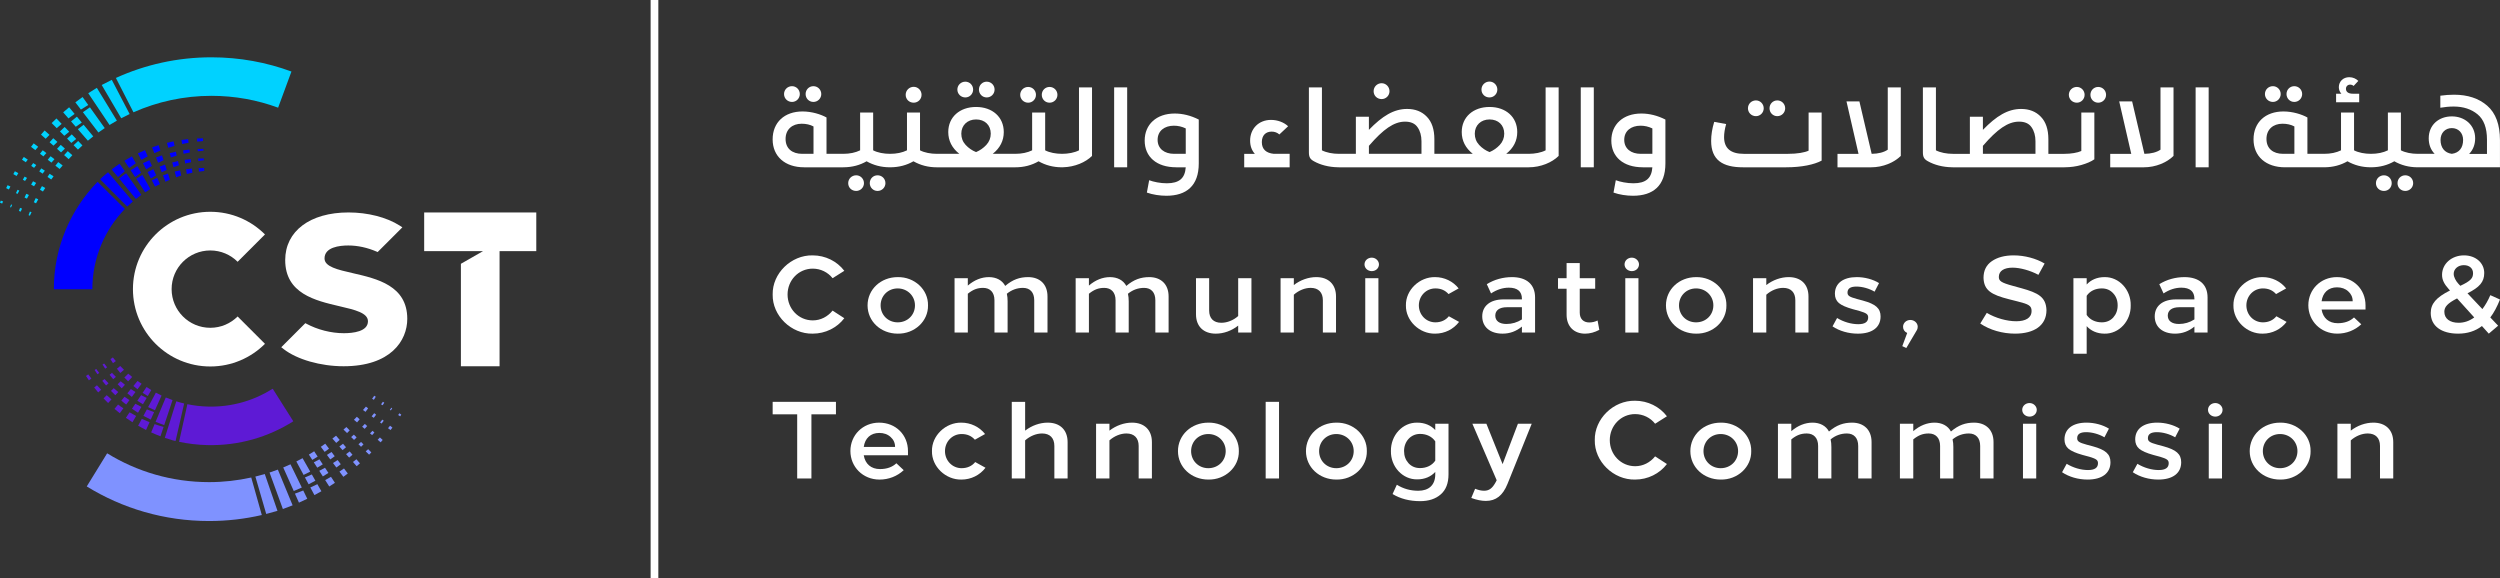 <?xml version="1.0" encoding="UTF-8"?>
<svg id="Layer_2" data-name="Layer 2" xmlns="http://www.w3.org/2000/svg" viewBox="0 0 3242.4 750.08">
  <rect x="0" y="0" width="3242.4" height="750.08" fill="#333333" stroke="none"/>
  <defs>
    <style>
      .cls-1 {
        fill: #00d2ff;
      }

      .cls-2 {
        fill: blue;
      }

      .cls-3 {
        fill: #ffffff;
      }

      .cls-4 {
        fill: #7f92ff;
      }

      .cls-5 {
        fill: #5e1ad5;
      }
    </style>
  </defs>
  <g id="Layer_1-2" data-name="Layer 1">
    <g>
      <g>
        <path class="cls-3" d="M1042.86,216.98h50.83c.22,0,.43-.02,.65-.02,.08,0,.18,0,.25,0,10.72-.14,20.51-2.67,29.35-7.78,8.97,5.11,18.76,7.65,29.35,7.78,.07,0,.17,0,.25,0,.22,0,.42,.02,.64,.02h.28c.23,0,.46-.02,.69-.02,.06,0,.14,0,.2,0,10.72-.13,20.51-2.67,29.36-7.78,9.23,5.25,19.31,7.81,30.25,7.81h101.81c11.07,0,21.16-2.56,30.24-7.81,8.98,5.11,18.76,7.65,29.35,7.78,.08,0,.19,0,.28,0,.21,0,.41,.02,.62,.02h.28s.09,0,.14,0c.49,0,.89-.03,1.19-.06,14.99-.35,29.17-6.43,37.44-14.7V113.32h-16.9v81.65c-5.68,2.98-14.05,4.54-22.01,4.54s-16.19-1.56-21.86-4.54v-49h-16.9v49c-6.11,2.98-13.35,4.54-22.01,4.54h-29.11c9.51-7.53,14.34-17.04,14.34-28.26,0-19.45-14.77-32.52-35.93-32.52s-36.07,13.06-36.07,32.52c0,11.22,4.83,20.73,14.34,28.26h-29.11c-8.09,0-16.19-1.56-21.86-4.54v-49h-16.9v49c-6.11,2.98-13.35,4.54-22.01,4.54-8.1,0-16.19-1.56-21.87-4.54v-49h-16.9v49c-6.11,2.98-13.35,4.54-22.01,4.54h-21.58v-47.14c-7.38-4.12-19.17-7.81-31.1-7.81-23.29,0-38.77,14.06-38.77,36.21s16.19,36.21,40.75,36.21Zm223.08-62.06c11.22,0,19.03,7.24,19.03,18.46,0,5.54-1.99,10.51-5.82,14.63-3.83,4.12-8.24,7.1-13.21,9.23-5.11-1.99-9.65-5.11-13.49-9.23-3.83-4.12-5.68-9.09-5.68-14.63,0-10.93,7.95-18.46,19.17-18.46Zm-226.34,5.54c5.82,0,11.08,1.14,15.48,3.55v35.5h-14.63c-13.06,0-21.59-6.82-21.59-19.31s8.81-19.74,20.73-19.74Z"/>
        <path class="cls-3" d="M1027.24,132.2c5.54,0,10.08-4.54,10.08-10.22s-4.54-10.22-10.08-10.22c-5.82,0-10.37,4.54-10.37,10.22s4.54,10.22,10.37,10.22Z"/>
        <path class="cls-3" d="M1054.94,132.2c5.68,0,10.22-4.54,10.22-10.22s-4.55-10.22-10.22-10.22-10.09,4.54-10.09,10.22,4.4,10.22,10.09,10.22Z"/>
        <path class="cls-3" d="M1128.06,237.57c0,5.54,4.4,10.08,10.08,10.08s10.23-4.54,10.23-10.08c0-5.82-4.55-10.22-10.23-10.22s-10.08,4.4-10.08,10.22Z"/>
        <path class="cls-3" d="M1110.45,247.65c5.54,0,10.08-4.54,10.08-10.08s-4.4-10.22-10.08-10.22-10.37,4.4-10.37,10.22,4.54,10.08,10.37,10.08Z"/>
        <path class="cls-3" d="M1185,133.19c5.68,0,10.22-4.54,10.22-10.22s-4.54-10.37-10.22-10.37-10.37,4.55-10.37,10.37,4.54,10.22,10.37,10.22Z"/>
        <path class="cls-3" d="M1252.03,126.38c5.54,0,10.09-4.55,10.09-10.23s-4.55-10.22-10.09-10.22c-5.82,0-10.37,4.55-10.37,10.22s4.55,10.23,10.37,10.23Z"/>
        <path class="cls-3" d="M1279.72,126.38c5.68,0,10.22-4.55,10.22-10.23s-4.54-10.22-10.22-10.22-10.08,4.55-10.08,10.22,4.4,10.23,10.08,10.23Z"/>
        <path class="cls-3" d="M1333.53,133.19c5.54,0,10.08-4.54,10.08-10.22s-4.54-10.22-10.08-10.22c-5.82,0-10.37,4.55-10.37,10.22s4.55,10.22,10.37,10.22Z"/>
        <path class="cls-3" d="M1361.22,133.19c5.68,0,10.23-4.54,10.23-10.22s-4.55-10.22-10.23-10.22-10.08,4.55-10.08,10.22,4.4,10.22,10.08,10.22Z"/>
        <rect class="cls-3" x="1445" y="113.32" width="16.9" height="103.66"/>
        <path class="cls-3" d="M1525.51,216.98h12.35c-.99,14.06-8.24,20.73-24.57,20.73-8.38,0-17.33-1.85-22.87-3.98l-2.98,16.04c7.53,2.7,16.9,4.12,25.28,4.12,25.99,0,42.03-12.92,42.03-41.89v-56.95c-10.37-5.25-20.88-7.81-31.24-7.81-23.71,0-38.91,14.2-38.91,35.08s15.2,34.65,40.9,34.65Zm-2.98-53.96c5.25,0,10.37,1.14,15.34,3.55v32.94h-15.05c-12.64,0-21.44-6.67-21.44-18.18s8.81-18.32,21.16-18.32Z"/>
        <path class="cls-3" d="M1672.62,199.51h-20.59c-9.52-.99-15.48-5.54-15.48-15.19,0-8.66,4.97-13.63,12.78-13.63,3.83,0,7.24,1.28,9.94,3.7l11.36-10.65c-5.25-4.97-13.49-8.24-22.15-8.24-16.05,0-27.13,11.5-27.13,26.84,0,6.82,1.99,12.5,6.11,17.18h-13.77v17.47h58.93v-17.47Z"/>
        <path class="cls-3" d="M1704.43,209.31c7.89,4.43,18.9,7.49,31.03,7.64,.12,0,.28,0,.41,.01,.17,0,.33,.02,.5,.02h246.36c15.48,0,30.25-6.25,38.77-14.77V113.32h-16.9v81.65c-5.68,2.98-14.06,4.54-22.01,4.54h-29.11c9.52-7.53,14.34-17.04,14.34-28.26,0-19.45-14.77-32.52-35.93-32.52s-36.07,13.06-36.07,32.52c0,11.22,4.83,20.73,14.34,28.26h-49.83v-19.03c0-12.64-3.27-22.44-9.8-29.11-6.39-6.67-14.91-10.08-25.56-10.08-17.18,0-32.09,9.09-49.56,27.12v-17.04h-16.9v48.14h-22.01c-8.1,0-16.19-1.56-22.01-4.54V113.32h-16.9v84.35c0,6.11,1.71,8.95,6.82,11.64Zm227.48-54.39c11.22,0,19.03,7.24,19.03,18.46,0,5.54-1.99,10.51-5.82,14.63-3.83,4.12-8.24,7.1-13.21,9.23-5.11-1.99-9.66-5.11-13.49-9.23-3.83-4.12-5.68-9.09-5.68-14.63,0-10.93,7.95-18.46,19.17-18.46Zm-156.48,34.22c18.6-21.58,32.52-31.38,46.86-31.38,7.53,0,12.92,2.41,16.19,7.24,3.41,4.83,5.12,10.93,5.12,18.18v16.33h-68.17v-10.37Z"/>
        <path class="cls-3" d="M1791.9,128.51c5.68,0,10.22-4.55,10.22-10.22s-4.54-10.37-10.22-10.37-10.37,4.54-10.37,10.37,4.55,10.22,10.37,10.22Z"/>
        <path class="cls-3" d="M1931.77,126.38c5.68,0,10.22-4.55,10.22-10.23s-4.54-10.37-10.22-10.37-10.37,4.55-10.37,10.37,4.54,10.23,10.37,10.23Z"/>
        <rect class="cls-3" x="2050.19" y="113.32" width="16.9" height="103.66"/>
        <path class="cls-3" d="M2130.7,216.98h12.36c-1,14.06-8.24,20.73-24.57,20.73-8.38,0-17.32-1.85-22.86-3.98l-2.98,16.04c7.53,2.7,16.9,4.12,25.28,4.12,25.99,0,42.04-12.92,42.04-41.89v-56.95c-10.37-5.25-20.88-7.81-31.24-7.81-23.72,0-38.91,14.2-38.91,35.08s15.19,34.65,40.9,34.65Zm-2.98-53.96c5.25,0,10.37,1.14,15.34,3.55v32.94h-15.05c-12.64,0-21.44-6.67-21.44-18.18s8.8-18.32,21.16-18.32Z"/>
        <path class="cls-3" d="M2260.49,216.98h56.09c20.31,0,36.49-3.55,46.01-8.66v-62.34h-16.9v49.42c-5.11,2.42-14.77,4.12-26.7,4.12h-57.37c-17.04,0-25.56-7.24-25.56-21.73,0-4.83,.85-10.51,2.69-16.9l-15.48-2.84c-2.7,8.8-3.98,17.04-3.98,24.71,0,24.85,15.05,34.22,41.18,34.22Z"/>
        <path class="cls-3" d="M2305.08,150.66c5.68,0,10.23-4.55,10.23-10.22s-4.55-10.22-10.23-10.22-10.08,4.54-10.08,10.22,4.4,10.22,10.08,10.22Z"/>
        <path class="cls-3" d="M2277.39,150.66c5.54,0,10.08-4.55,10.08-10.22s-4.55-10.22-10.08-10.22c-5.82,0-10.37,4.54-10.37,10.22s4.54,10.22,10.37,10.22Z"/>
        <path class="cls-3" d="M2465.25,202.21V113.32h-16.9v80.8c-4.97,3.41-11.93,5.25-20.88,5.4l-15.91-68.02h-16.76l15.62,68.02h-27.27v17.47h43.59c15.48,0,29.96-6.25,38.49-14.77Z"/>
        <path class="cls-3" d="M2500.75,209.31c7.89,4.43,18.9,7.49,31.03,7.64,.12,0,.28,0,.41,.01,.17,0,.33,.02,.5,.02h144.83c.12,0,.24-.01,.36-.01,.21,0,.43,0,.6-.02,7.19-.08,14.25-1.05,20.91-2.95,6.96-1.99,12.64-4.4,16.9-7.38v-60.64h-16.9v49.85c-4.97,2.27-13.35,3.69-22.01,3.69h-20.72v-19.03c0-12.64-3.27-22.44-9.8-29.11-6.39-6.67-14.91-10.08-25.56-10.08-17.18,0-32.09,9.09-49.56,27.12v-17.04h-16.9v48.14h-22.01c-8.1,0-16.19-1.56-22.01-4.54V113.32h-16.9v84.35c0,6.11,1.71,8.95,6.82,11.64Zm71-20.17c18.6-21.58,32.52-31.38,46.86-31.38,7.53,0,12.92,2.41,16.19,7.24,3.41,4.83,5.12,10.93,5.12,18.18v16.33h-68.17v-10.37Z"/>
        <path class="cls-3" d="M2693.58,133.19c5.54,0,10.08-4.54,10.08-10.22s-4.55-10.22-10.08-10.22c-5.82,0-10.37,4.55-10.37,10.22s4.54,10.22,10.37,10.22Z"/>
        <path class="cls-3" d="M2721.27,133.19c5.68,0,10.22-4.54,10.22-10.22s-4.54-10.22-10.22-10.22-10.08,4.55-10.08,10.22,4.4,10.22,10.08,10.22Z"/>
        <path class="cls-3" d="M2818.97,202.21V113.32h-16.9v80.8c-4.97,3.41-11.93,5.25-20.88,5.4l-15.91-68.02h-16.76l15.62,68.02h-27.27v17.47h43.59c15.48,0,29.96-6.25,38.49-14.77Z"/>
        <rect class="cls-3" x="2847.64" y="113.32" width="16.9" height="103.66"/>
        <path class="cls-3" d="M2975.59,132.2c5.68,0,10.22-4.54,10.22-10.22s-4.55-10.22-10.22-10.22-10.08,4.54-10.08,10.22,4.4,10.22,10.08,10.22Z"/>
        <path class="cls-3" d="M2947.89,132.2c5.54,0,10.08-4.54,10.08-10.22s-4.54-10.22-10.08-10.22c-5.82,0-10.37,4.54-10.37,10.22s4.55,10.22,10.37,10.22Z"/>
        <path class="cls-3" d="M3059.79,121.55h-8.24c-6.11,0-8.95-2.56-8.95-6.39,0-2.98,2.13-5.4,5.4-5.4,1.71,0,3.26,.57,4.54,1.71l6.11-6.53c-2.7-2.7-6.82-4.83-11.79-4.83-7.95,0-13.49,5.68-13.49,12.92,0,3.26,1.14,6.11,3.27,8.52h-6.82v11.08h29.96v-11.08Z"/>
        <path class="cls-3" d="M3101.96,237.57c0-5.68-4.4-10.22-10.08-10.22s-10.37,4.4-10.37,10.22,4.54,10.08,10.37,10.08,10.08-4.54,10.08-10.08Z"/>
        <path class="cls-3" d="M3119.57,227.35c-5.68,0-10.09,4.4-10.09,10.22s4.4,10.08,10.09,10.08,10.22-4.54,10.22-10.08c0-5.82-4.55-10.22-10.22-10.22Z"/>
        <path class="cls-3" d="M3225.93,137.17c-10.94-9.51-25.28-14.34-43.17-14.34-5.68,0-11.64,.43-17.75,1.28v15.62c5.68-.99,11.51-1.56,17.33-1.56,12.5,0,22.87,3.41,30.96,10.09,8.1,6.67,12.21,17.61,12.21,32.8v18.6h-23.15c5.25-5.54,7.81-12.21,7.81-20.31,0-17.18-13.49-28.4-30.25-28.4s-29.96,10.93-29.96,28.4c0,8.09,2.56,14.91,7.67,20.16h-21.87c-8.1,0-16.19-1.56-21.87-4.54v-49h-16.9v49c-6.11,2.98-13.35,4.54-22.01,4.54-8.09,0-16.18-1.56-21.87-4.54v-49h-16.9v49c-6.11,2.98-13.35,4.54-22.01,4.54h-21.58v-47.14c-7.39-4.12-19.17-7.81-31.1-7.81-23.29,0-38.77,14.06-38.77,36.21s16.19,36.21,40.75,36.21h50.83c.22,0,.43-.02,.65-.02,.08,0,.17,0,.24,0,10.72-.14,20.51-2.67,29.35-7.78,8.97,5.11,18.76,7.65,29.35,7.78,.08,0,.18,0,.27,0,.21,0,.42,.02,.63,.02h.28c.23,0,.45-.02,.67-.02,.07,0,.16,0,.22,0,10.72-.14,20.51-2.67,29.36-7.78,8.97,5.11,18.77,7.65,29.35,7.78,.07,0,.17,0,.25,0,.22,0,.43,.02,.65,.02h106.79v-35.08c0-20.31-5.54-35.22-16.47-44.73Zm-250.2,62.34h-14.63c-13.06,0-21.58-6.82-21.58-19.31s8.8-19.74,20.73-19.74c5.82,0,11.07,1.14,15.48,3.55v35.5Zm204.19,0c-9.52-1.28-14.63-8.23-14.63-18.03,0-9.23,6.25-15.34,14.63-15.34s14.63,6.11,14.63,15.34c0,10.08-4.97,16.76-14.63,18.03Z"/>
        <path class="cls-3" d="M1054.15,348.41c10.15,0,19.6,4.66,25.66,12.41l15.23-9.59c-9.45-12.41-24.53-20.02-41.03-20.02-27.92-.57-52.45,23.41-51.89,50.76-.56,27.36,23.97,51.33,51.89,50.76,16.5,0,31.59-7.61,41.03-20.02l-15.23-9.87c-6.35,7.9-15.51,12.69-25.66,12.69-18.47,0-32.71-15.09-32.71-33.56s14.24-33.56,32.71-33.56Z"/>
        <path class="cls-3" d="M1164.26,359.41c-21.86,0-39.06,15.93-39.06,36.66s17.2,36.66,39.06,36.66c21.86,.42,39.76-16.22,39.34-36.66,.42-20.45-17.48-37.08-39.34-36.66Zm0,58.66c-12.55,0-22.14-9.59-22.14-22s9.59-22,22.14-22,22.42,9.59,22.42,22-9.59,22-22.42,22Z"/>
        <path class="cls-3" d="M1326.84,373.37c9.02,0,14.52,5.78,14.52,16.07v41.88h17.2v-46.82c0-16.21-10.29-25.1-25.1-25.1-10.86,0-20.02,3.1-29.75,11.42-3.95-7.47-11.7-11.42-21.15-11.42s-18.89,3.67-27.35,11v-9.59h-17.2v70.5h17.2v-50.34c6.77-5.5,12.55-7.61,19.88-7.61,9.02,0,14.67,5.78,14.67,16.07v41.88h17.06v-40.47c0-3.52-.28-6.91-.99-9.87,6.21-5.08,13.26-7.61,21.01-7.61Z"/>
        <path class="cls-3" d="M1490.53,359.41c-10.86,0-20.03,3.1-29.75,11.42-3.95-7.47-11.7-11.42-21.15-11.42s-18.89,3.67-27.35,11v-9.59h-17.2v70.5h17.2v-50.34c6.77-5.5,12.55-7.61,19.88-7.61,9.02,0,14.67,5.78,14.67,16.07v41.88h17.06v-40.47c0-3.52-.28-6.91-.99-9.87,6.21-5.08,13.26-7.61,21.01-7.61,9.02,0,14.52,5.78,14.52,16.07v41.88h17.2v-46.82c0-16.21-10.3-25.1-25.1-25.1Z"/>
        <path class="cls-3" d="M1605.87,409.89c-6.35,5.64-14.38,8.74-21.86,8.74-10.15,0-15.79-5.78-15.79-15.93v-41.88h-17.06v46.81c0,15.65,9.73,25.1,25.66,25.1,10.15,0,20.45-3.67,29.05-10.43v9.02h17.2v-70.5h-17.2v49.07Z"/>
        <path class="cls-3" d="M1715.7,389.44v41.88h17.06v-46.82c0-15.65-9.73-25.1-25.66-25.1-10.01,0-20.45,3.67-29.05,10.29v-8.88h-17.2v70.5h17.2v-49.07c6.35-5.64,14.38-8.88,21.86-8.88,10.15,0,15.79,5.92,15.79,16.07Z"/>
        <rect class="cls-3" x="1770.69" y="360.82" width="17.06" height="70.5"/>
        <path class="cls-3" d="M1779.14,334.16c-5.22,0-9.44,3.81-9.44,8.75s4.23,8.74,9.44,8.74,9.31-3.81,9.31-8.74c0-4.66-4.23-8.75-9.31-8.75Z"/>
        <path class="cls-3" d="M1861.63,418.06c-11.99,0-21.43-9.73-21.43-22s9.45-22,21.43-22c7.05,0,12.69,2.4,17.06,7.33l13.11-7.33c-7.19-9.16-18.47-14.66-30.46-14.66-20.3-.42-38.35,16.78-37.93,36.66-.42,19.88,17.63,37.09,37.93,36.66,12.41,0,23.69-5.64,31.02-15.23l-13.26-7.33c-4.09,5.08-10.15,7.9-17.48,7.9Z"/>
        <path class="cls-3" d="M1960.89,359.41c-11.42,0-22.84,3.1-32.57,9.17l5.5,11.98c7.47-4.93,15.23-7.47,23.12-7.47,11.14,0,16.92,4.93,16.92,14.38v.84h-23.97c-16.92,0-27.5,8.32-27.5,22s10.15,22.42,26.37,22.42c9.45,0,17.77-3.1,25.1-9.17v7.76h17.06v-45.55c0-16.78-10.86-26.37-30.03-26.37Zm12.97,54.85c-6.2,3.95-12.83,5.92-20.02,5.92-9.16,0-14.52-3.95-14.52-10.86s5.5-10.86,14.95-10.86h19.6v15.79Z"/>
        <path class="cls-3" d="M2072,415.67c-3.38,1.69-7.05,2.54-10.86,2.54-7.19,0-12.27-4.37-12.27-12.69v-31.02h20.02v-13.68h-20.02v-19.6h-17.06v19.6h-11.14v13.68h11.14v33.7c0,15.65,10.01,24.54,23.97,24.54,6.2,0,12.41-1.69,18.47-4.93l-2.26-12.13Z"/>
        <rect class="cls-3" x="2107.95" y="360.82" width="17.06" height="70.5"/>
        <path class="cls-3" d="M2116.41,334.16c-5.22,0-9.44,3.81-9.44,8.75s4.23,8.74,9.44,8.74,9.31-3.81,9.31-8.74c0-4.66-4.23-8.75-9.31-8.75Z"/>
        <path class="cls-3" d="M2239.08,396.07c.42-20.45-17.48-37.08-39.34-36.66-21.86,0-39.06,15.93-39.06,36.66s17.2,36.66,39.06,36.66c21.86,.42,39.76-16.22,39.34-36.66Zm-61.48,0c0-12.41,9.59-22,22.14-22s22.42,9.59,22.42,22-9.59,22-22.42,22-22.14-9.59-22.14-22Z"/>
        <path class="cls-3" d="M2328.47,389.44v41.88h17.06v-46.82c0-15.65-9.73-25.1-25.66-25.1-10.01,0-20.45,3.67-29.05,10.29v-8.88h-17.2v70.5h17.2v-49.07c6.35-5.64,14.38-8.88,21.86-8.88,10.15,0,15.79,5.92,15.79,16.07Z"/>
        <path class="cls-3" d="M2416.17,389.86l-7.9-2.11c-9.73-2.68-12.13-4.23-12.13-8.32,0-5.22,3.81-7.76,11.56-7.76s16.64,2.54,23.55,6.63l5.78-11.14c-7.9-4.93-18.61-7.76-28.9-7.76-17.63,0-28.34,8.04-28.34,21.57,0,5.08,1.69,9.02,5.08,11.99,3.52,2.96,9.59,5.64,18.19,8.04l8.88,2.4c8.88,2.68,11,4.23,11,8.32,0,5.78-4.23,8.74-12.83,8.74-9.17,0-19.18-2.96-27.49-8.03l-5.92,10.86c9.02,6.07,20.87,9.45,32.86,9.45,18.61,0,29.47-8.18,29.47-22.28,0-10.58-6.35-16.07-22.84-20.59Z"/>
        <path class="cls-3" d="M2472.42,451.34l13.39-22.7c.99-1.55,1.41-3.24,1.41-4.79,0-4.93-4.37-8.88-9.59-8.88s-9.45,3.95-9.45,8.88c0,3.52,1.97,6.49,5.36,8.04l-6.35,17.06,5.22,2.4Z"/>
        <path class="cls-3" d="M2621.6,373.79l-10.72-2.96c-15.65-4.23-18.47-6.49-18.47-11.7,0-8.04,7.19-11.99,17.77-11.99,10.01,0,22.99,3.67,33.56,9.31l8.04-14.67c-11.14-6.62-25.95-10.57-40.19-10.57-11.56,0-21.01,2.54-28.2,7.47-7.19,4.93-10.85,12.12-10.85,21.71,.56,16.08,9.87,21.86,33.28,27.78l11.14,2.82c14.1,3.53,17.91,5.5,17.91,12.27,0,9.17-7.9,13.39-19.88,13.39s-26.51-3.95-38.21-10.86l-8.46,13.82c12.41,8.46,28.9,13.11,45.12,13.11,24.96,0,40.75-10.72,40.75-30.46-.56-17.06-10.71-22.42-32.57-28.48Z"/>
        <path class="cls-3" d="M2729.46,359.41c-9.59,0-17.62,3.52-23.12,9.59v-8.18h-17.2v98h17.2v-35.82c5.5,6.07,13.54,9.73,23.12,9.73,18.9,.42,34.41-16.5,33.98-36.66,.42-20.16-15.09-37.08-33.98-36.66Zm11.28,52.45c-3.81,4.09-8.74,6.2-14.8,6.2-8.46,0-15.51-3.52-19.6-9.59v-24.82c4.09-6.06,11.14-9.59,19.6-9.59,6.06,0,11,2.12,14.8,6.35,3.81,4.09,5.78,9.31,5.78,15.65s-1.98,11.56-5.78,15.79Z"/>
        <path class="cls-3" d="M2833.09,359.41c-11.42,0-22.84,3.1-32.57,9.17l5.5,11.98c7.47-4.93,15.23-7.47,23.12-7.47,11.14,0,16.92,4.93,16.92,14.38v.84h-23.97c-16.92,0-27.5,8.32-27.5,22s10.15,22.42,26.37,22.42c9.45,0,17.77-3.1,25.1-9.17v7.76h17.06v-45.55c0-16.78-10.86-26.37-30.03-26.37Zm12.97,54.85c-6.2,3.95-12.83,5.92-20.02,5.92-9.16,0-14.52-3.95-14.52-10.86s5.5-10.86,14.95-10.86h19.6v15.79Z"/>
        <path class="cls-3" d="M2965.63,417.5l-13.26-7.33c-4.09,5.08-10.15,7.9-17.48,7.9-11.99,0-21.43-9.73-21.43-22s9.45-22,21.43-22c7.05,0,12.69,2.4,17.06,7.33l13.11-7.33c-7.19-9.16-18.47-14.66-30.46-14.66-20.3-.42-38.35,16.78-37.93,36.66-.42,19.88,17.63,37.09,37.93,36.66,12.41,0,23.69-5.64,31.02-15.23Z"/>
        <path class="cls-3" d="M3053.04,411.72c-5.22,4.93-12.27,7.47-21.15,7.47-11.42,0-19.04-6.62-20.87-17.77h56.97v-5.36c0-21.01-15.79-36.66-37.08-36.66s-37.09,16.21-37.09,36.52,15.93,36.8,37.51,36.8c11.85,0,22.84-4.37,31.16-12.13l-9.45-8.88Zm-22-39.06c5.78,0,10.72,1.69,14.52,5.21,3.81,3.39,5.78,7.62,5.78,12.84h-40.33c1.55-11.28,8.88-18.05,20.02-18.05Z"/>
        <path class="cls-3" d="M3229.85,382.81c-2.96,6.91-6.35,12.83-10.29,18.05l-19.32-20.45c15.65-7.89,21.71-14.66,21.71-26.37,0-13.11-11.14-22.84-26.23-22.84-16.08,0-28.48,11-28.48,25.24,0,6.35,2.54,11.7,8.74,18.61l1.55,1.69c-18.05,9.02-24.96,17.35-24.96,29.19,0,16.78,13.68,26.79,35.53,26.79,11.98,0,22.28-3.25,30.88-9.87l8.88,9.87,12.12-10.29-10.15-10.72c4.66-6.06,8.74-13.82,12.55-23.27l-12.55-5.64Zm-34.4-38.92c7.19,0,11.99,4.09,11.99,10.43s-2.82,10.01-16.5,16.36l-2.4-2.54c-3.52-3.81-6.2-8.88-6.2-12.97,0-6.35,5.64-11.28,13.11-11.28Zm-6.77,74.73c-11.28,0-18.47-5.36-18.47-14.24,0-6.35,4.09-11,16.5-17.35l22.28,24.68c-6.35,4.66-13.11,6.91-20.3,6.91Z"/>
        <polygon class="cls-3" points="1002.11 537.36 1033.92 537.36 1033.92 620.57 1052.38 620.57 1052.38 537.36 1084.19 537.36 1084.19 521.17 1002.11 521.17 1002.11 537.36"/>
        <path class="cls-3" d="M1140.28,548.15c-21.44,0-37.35,16.33-37.35,36.78s16.05,37.07,37.77,37.07c11.93,0,23.01-4.4,31.38-12.21l-9.52-8.95c-5.25,4.97-12.35,7.53-21.3,7.53-11.5,0-19.17-6.67-21.02-17.89h57.37v-5.4c0-21.16-15.91-36.92-37.35-36.92Zm-20.02,31.52c1.56-11.36,8.95-18.18,20.16-18.18,5.82,0,10.79,1.71,14.63,5.25,3.83,3.41,5.82,7.67,5.82,12.92h-40.61Z"/>
        <path class="cls-3" d="M1247.2,607.22c-12.07,0-21.59-9.8-21.59-22.15s9.52-22.15,21.59-22.15c7.1,0,12.78,2.42,17.18,7.39l13.21-7.39c-7.24-9.23-18.6-14.77-30.67-14.77-20.45-.43-38.62,16.9-38.2,36.92-.42,20.02,17.75,37.35,38.2,36.92,12.5,0,23.86-5.68,31.24-15.34l-13.35-7.39c-4.12,5.11-10.22,7.95-17.61,7.95Z"/>
        <path class="cls-3" d="M1358.81,548.15c-10.08,0-20.59,3.69-29.25,10.37v-37.35h-17.33v99.4h17.33v-49.42c6.39-5.68,14.48-8.95,22.01-8.95,10.22,0,15.9,5.96,15.9,16.19v42.18h17.18v-47.15c0-15.76-9.8-25.27-25.84-25.27Z"/>
        <path class="cls-3" d="M1468.15,548.15c-10.08,0-20.59,3.69-29.25,10.37v-8.95h-17.33v71h17.33v-49.42c6.39-5.68,14.48-8.95,22.01-8.95,10.22,0,15.9,5.96,15.9,16.19v42.18h17.18v-47.15c0-15.76-9.8-25.27-25.84-25.27Z"/>
        <path class="cls-3" d="M1567.12,548.15c-22.01,0-39.34,16.04-39.34,36.92s17.33,36.92,39.34,36.92c22.01,.43,40.05-16.33,39.62-36.92,.42-20.59-17.61-37.35-39.62-36.92Zm0,59.07c-12.64,0-22.3-9.65-22.3-22.15s9.66-22.15,22.3-22.15,22.58,9.66,22.58,22.15-9.66,22.15-22.58,22.15Z"/>
        <rect class="cls-3" x="1641.52" y="521.17" width="17.33" height="99.4"/>
        <path class="cls-3" d="M1733.12,548.15c-22.01,0-39.34,16.04-39.34,36.92s17.33,36.92,39.34,36.92c22.01,.43,40.05-16.33,39.62-36.92,.42-20.59-17.61-37.35-39.62-36.92Zm0,59.07c-12.64,0-22.3-9.65-22.3-22.15s9.66-22.15,22.3-22.15,22.58,9.66,22.58,22.15-9.66,22.15-22.58,22.15Z"/>
        <path class="cls-3" d="M1861.48,557.81c-5.54-6.11-13.63-9.65-23.29-9.65-19.17-.43-34.51,16.47-34.22,36.78-.42,20.31,15.2,37.21,34.22,36.78,9.66,0,17.75-3.55,23.29-9.65v3.12c0,14.34-8.8,21.3-22.01,21.3-10.22,0-19.45-2.56-27.83-7.81l-5.54,12.07c10.08,6.11,22.01,9.23,35.78,9.23,10.94,0,19.88-2.84,26.56-8.66,6.81-5.82,10.22-14.49,10.22-26.13v-65.61h-17.18v8.23Zm0,39.62c-4.12,6.11-11.22,9.65-19.74,9.65-6.11,0-11.07-2.13-14.91-6.25-3.83-4.26-5.82-9.51-5.82-15.91,0-12.5,8.8-22.15,20.73-22.15,8.52,0,15.62,3.55,19.74,9.65v24.99Z"/>
        <path class="cls-3" d="M1948.81,601.97l-21.02-52.4h-18.18l31.53,73.27-1.14,2.27c-4.4,8.09-8.52,11.36-15.2,11.36-3.55,0-7.38-.85-11.64-2.56l-4.97,11.93c6.96,2.56,13.35,3.83,18.89,3.83,13.06,0,22.01-6.96,28.12-22.15l31.38-77.96h-17.9l-19.88,52.4Z"/>
        <path class="cls-3" d="M2120.77,537.07c10.22,0,19.74,4.69,25.84,12.5l15.34-9.66c-9.51-12.5-24.71-20.16-41.32-20.16-28.12-.57-52.83,23.57-52.26,51.12-.57,27.55,24.14,51.69,52.26,51.12,16.62,0,31.81-7.67,41.32-20.17l-15.34-9.94c-6.39,7.95-15.62,12.78-25.84,12.78-18.6,0-32.94-15.19-32.94-33.8s14.34-33.8,32.94-33.8Z"/>
        <path class="cls-3" d="M2231.66,548.15c-22.01,0-39.34,16.04-39.34,36.92s17.33,36.92,39.34,36.92c22.01,.43,40.05-16.33,39.62-36.92,.42-20.59-17.61-37.35-39.62-36.92Zm0,59.07c-12.64,0-22.3-9.65-22.3-22.15s9.66-22.15,22.3-22.15,22.58,9.66,22.58,22.15-9.66,22.15-22.58,22.15Z"/>
        <path class="cls-3" d="M2402.06,548.15c-10.94,0-20.17,3.12-29.96,11.5-3.98-7.53-11.79-11.5-21.3-11.5s-19.03,3.69-27.55,11.07v-9.65h-17.33v71h17.33v-50.7c6.81-5.54,12.64-7.67,20.02-7.67,9.09,0,14.77,5.82,14.77,16.19v42.18h17.18v-40.76c0-3.55-.28-6.96-1-9.94,6.25-5.11,13.35-7.67,21.16-7.67,9.09,0,14.63,5.82,14.63,16.19v42.18h17.33v-47.15c0-16.33-10.37-25.27-25.28-25.27Z"/>
        <path class="cls-3" d="M2560.25,548.15c-10.94,0-20.16,3.12-29.96,11.5-3.98-7.53-11.79-11.5-21.3-11.5s-19.03,3.69-27.55,11.07v-9.65h-17.33v71h17.33v-50.7c6.81-5.54,12.64-7.67,20.02-7.67,9.09,0,14.77,5.82,14.77,16.19v42.18h17.18v-40.76c0-3.55-.28-6.96-1-9.94,6.25-5.11,13.35-7.67,21.16-7.67,9.09,0,14.63,5.82,14.63,16.19v42.18h17.32v-47.15c0-16.33-10.37-25.27-25.28-25.27Z"/>
        <rect class="cls-3" x="2623.72" y="549.57" width="17.18" height="71"/>
        <path class="cls-3" d="M2632.24,522.73c-5.25,0-9.51,3.83-9.51,8.81s4.26,8.8,9.51,8.8,9.37-3.83,9.37-8.8c0-4.69-4.26-8.81-9.37-8.81Z"/>
        <path class="cls-3" d="M2714.17,578.82l-7.95-2.13c-9.8-2.7-12.21-4.26-12.21-8.38,0-5.25,3.83-7.81,11.64-7.81s16.76,2.56,23.72,6.67l5.82-11.22c-7.95-4.97-18.74-7.81-29.11-7.81-17.75,0-28.54,8.1-28.54,21.73,0,5.11,1.7,9.09,5.11,12.07,3.55,2.98,9.65,5.68,18.32,8.1l8.95,2.41c8.95,2.7,11.07,4.26,11.07,8.38,0,5.82-4.26,8.8-12.92,8.8-9.23,0-19.31-2.98-27.69-8.09l-5.97,10.93c9.09,6.11,21.02,9.52,33.09,9.52,18.74,0,29.68-8.24,29.68-22.44,0-10.65-6.39-16.19-23-20.73Z"/>
        <path class="cls-3" d="M2805.9,578.82l-7.95-2.13c-9.8-2.7-12.21-4.26-12.21-8.38,0-5.25,3.83-7.81,11.64-7.81s16.76,2.56,23.72,6.67l5.82-11.22c-7.95-4.97-18.74-7.81-29.11-7.81-17.75,0-28.54,8.1-28.54,21.73,0,5.11,1.7,9.09,5.11,12.07,3.55,2.98,9.65,5.68,18.32,8.1l8.95,2.41c8.95,2.7,11.07,4.26,11.07,8.38,0,5.82-4.26,8.8-12.92,8.8-9.23,0-19.31-2.98-27.69-8.09l-5.97,10.93c9.09,6.11,21.02,9.52,33.09,9.52,18.74,0,29.68-8.24,29.68-22.44,0-10.65-6.39-16.19-23-20.73Z"/>
        <path class="cls-3" d="M2873.2,522.73c-5.25,0-9.51,3.83-9.51,8.81s4.26,8.8,9.51,8.8,9.37-3.83,9.37-8.8c0-4.69-4.26-8.81-9.37-8.81Z"/>
        <rect class="cls-3" x="2864.68" y="549.57" width="17.18" height="71"/>
        <path class="cls-3" d="M2957.12,548.15c-22.01,0-39.34,16.04-39.34,36.92s17.33,36.92,39.34,36.92c22.01,.43,40.05-16.33,39.62-36.92,.42-20.59-17.61-37.35-39.62-36.92Zm0,59.07c-12.64,0-22.3-9.65-22.3-22.15s9.66-22.15,22.3-22.15,22.58,9.66,22.58,22.15-9.66,22.15-22.58,22.15Z"/>
        <path class="cls-3" d="M3078.11,548.15c-10.08,0-20.59,3.69-29.25,10.37v-8.95h-17.33v71h17.33v-49.42c6.39-5.68,14.48-8.95,22.01-8.95,10.22,0,15.9,5.96,15.9,16.19v42.18h17.18v-47.15c0-15.76-9.8-25.27-25.84-25.27Z"/>
      </g>
      <rect class="cls-3" x="843.83" width="10" height="750.08"/>
      <g>
        <path class="cls-3" d="M308.19,410.44c-9.08,9.08-21.61,14.69-35.46,14.69-27.7,0-50.15-22.45-50.15-50.15s22.45-50.15,50.15-50.15c13.85,0,26.39,5.61,35.46,14.69l35.47-35.47c-18.15-18.15-43.23-29.38-70.93-29.38-55.4,0-100.31,44.91-100.31,100.31s44.91,100.31,100.31,100.31c27.7,0,52.78-11.23,70.93-29.38l-35.47-35.47Z"/>
        <polygon class="cls-3" points="695.54 275.53 550.14 275.53 550.14 325.68 626.53 325.68 597.77 342.13 597.77 475 647.92 475 647.92 325.68 695.54 325.68 695.54 275.53"/>
        <g>
          <path class="cls-1" d="M37.51,252.91l-3.41-1.57c-.78,1.58-1.55,3.17-2.3,4.76l3.12,1.59c.85-1.61,1.71-3.2,2.58-4.79Z"/>
          <path class="cls-1" d="M36.04,206.97l-5.19-3.37c-.79,1.17-1.57,2.33-2.34,3.51l4.9,3.32c.85-1.17,1.75-2.3,2.62-3.45Z"/>
          <path class="cls-1" d="M35.05,230.77l-3.13-1.72c-.77,1.33-1.55,2.66-2.3,4l2.86,1.69c.84-1.33,1.7-2.65,2.57-3.97Z"/>
          <path class="cls-1" d="M46.87,237.27l-4-2.2c-.84,1.43-1.68,2.87-2.49,4.32l3.77,2.22c.9-1.45,1.79-2.91,2.72-4.34Z"/>
          <path class="cls-1" d="M40.9,275.21l-2.11-.8c-.59,1.53-1.19,3.05-1.76,4.6l1.76,.77c.69-1.53,1.39-3.06,2.11-4.57Z"/>
          <path class="cls-1" d="M40.48,215.2l3.72,2.52c.92-1.22,1.86-2.42,2.8-3.62l-3.97-2.58c-.85,1.23-1.72,2.44-2.55,3.68Z"/>
          <path class="cls-1" d="M19.33,222.12c-.69,1.21-1.38,2.44-2.05,3.66l4.19,2.47c.76-1.23,1.55-2.45,2.33-3.67l-4.46-2.45Z"/>
          <path class="cls-1" d="M49.54,190.38l-5.83-4.45c-1.17,1.48-2.33,2.97-3.46,4.48l5.56,4.31c.62-.73,1.2-1.49,1.83-2.21,.62-.72,1.28-1.41,1.91-2.12Z"/>
          <path class="cls-1" d="M28.62,270.57l-2.59-.98c-.52,1.31-1.03,2.62-1.53,3.95l2.31,1.01c.59-1.34,1.2-2.65,1.81-3.98Z"/>
          <path class="cls-1" d="M79.98,160.66l-6.77-7.03c-2.09,1.98-4.18,3.94-6.21,5.98l6.54,6.6c2.12-1.88,4.26-3.74,6.43-5.56Z"/>
          <path class="cls-1" d="M66.7,210.92c1.29-1.49,2.61-2.97,3.93-4.43l-5.04-3.85c-1.24,1.51-2.49,3.01-3.7,4.55l4.8,3.72Z"/>
          <path class="cls-1" d="M69.35,188.95c1.68-1.66,3.39-3.28,5.12-4.89l-5.41-4.83c-1.62,1.72-3.18,3.48-4.75,5.24l5.05,4.47Z"/>
          <path class="cls-1" d="M61.61,229.51l4.82,3.26c1.01-1.36,2.03-2.7,3.06-4.04l-5.14-3.35c-.92,1.36-1.84,2.73-2.74,4.12Z"/>
          <path class="cls-1" d="M58.18,221.37l-4.58-2.98c-.9,1.29-1.82,2.57-2.69,3.87l4.36,2.95c.96-1.29,1.94-2.57,2.92-3.84Z"/>
          <path class="cls-1" d="M55.44,194.89c-.66,.81-1.34,1.6-1.99,2.42-.55,.69-1.05,1.41-1.59,2.11l4.41,3.42c1.28-1.47,2.59-2.9,3.9-4.33l-4.73-3.61Z"/>
          <path class="cls-1" d="M25.09,247.21l-2.34-1.08c-.7,1.43-1.35,2.89-2.03,4.34l2.02,1.03c.76-1.44,1.56-2.86,2.35-4.29Z"/>
          <path class="cls-1" d="M53.15,174.6l6.06,5.36c1.65-1.7,3.3-3.41,4.99-5.06l-6.36-5.67c-1.6,1.76-3.13,3.58-4.69,5.37Z"/>
          <path class="cls-1" d="M58.69,243.77l-4.3-2.37c-.88,1.55-1.73,3.14-2.57,4.72l3.87,2.28c.99-1.55,1.99-3.1,3.01-4.63Z"/>
          <path class="cls-1" d="M49.63,258.48l-3.32-1.52c-.83,1.75-1.66,3.51-2.45,5.29l2.87,1.46c.95-1.75,1.91-3.5,2.9-5.23Z"/>
          <path class="cls-1" d="M101.36,182.85c-2,1.8-3.96,3.63-5.89,5.49l5.64,5.69c1.91-1.84,3.84-3.65,5.81-5.42l-5.56-5.76Z"/>
          <path class="cls-1" d="M108.44,161.79c-2.52,1.88-5,3.81-7.45,5.79l12.98,14.92c2.29-1.92,4.61-3.79,6.97-5.63l-12.5-15.07Z"/>
          <path class="cls-1" d="M15.76,265.71l-1.41-.53c-.44,1.12-.85,2.24-1.28,3.37l1.18,.52c.49-1.12,1-2.24,1.51-3.35Z"/>
          <path class="cls-1" d="M107.11,125.84c-3.18,2.23-6.3,4.53-9.38,6.88l7.2,9.43c3.13-2.06,6.31-4.06,9.53-6l-7.35-10.31Z"/>
          <path class="cls-1" d="M87.88,196.02c-1.6,1.7-3.17,3.42-4.72,5.16l5.9,5.22c.18-.18,.35-.36,.52-.54,1.39-1.53,2.81-3.04,4.24-4.54l-5.95-5.3Z"/>
          <path class="cls-1" d="M125.59,113.92c-3.77,2.25-7.48,4.58-11.14,7l27.61,41.19c3.13-1.96,6.31-3.84,9.53-5.66l-25.99-42.53Z"/>
          <path class="cls-1" d="M274.24,74.32c-44.21,0-86.17,9.59-123.94,26.77l22.79,44.54c30.93-13.71,65.15-21.35,101.16-21.35,30.39,0,59.52,5.43,86.46,15.37l17.29-46.89c-32.33-11.93-67.28-18.44-103.75-18.44Z"/>
          <path class="cls-1" d="M145,103.56c-4.43,2.12-8.79,4.34-13.09,6.67l25.3,43.14c3.59-1.91,7.23-3.73,10.92-5.46l-23.13-44.34Z"/>
          <path class="cls-1" d="M116.63,139.19c-3.09,2.05-6.13,4.15-9.13,6.32l20.12,26.32c2.7-1.96,5.44-3.85,8.22-5.7l-19.21-26.94Z"/>
          <path class="cls-1" d="M2.79,264.05c.4-.93,.78-1.87,1.19-2.79l-2.95-1.11c-.35,.89-.69,1.79-1.04,2.68l2.79,1.22Z"/>
          <path class="cls-1" d="M78.77,187.9c-1.63,1.68-3.25,3.38-4.83,5.11l5.21,4.62c1.66-1.65,3.35-3.28,5.06-4.87l-5.44-4.85Z"/>
          <path class="cls-1" d="M71.84,214.91l5.47,4.24c1.31-1.52,2.63-3.03,3.97-4.52l-5.78-4.41c-1.24,1.55-2.47,3.11-3.67,4.69Z"/>
          <path class="cls-1" d="M8,243.99l3.51,1.79c.68-1.29,1.33-2.6,2.02-3.88l-3.73-1.72c-.61,1.26-1.21,2.54-1.8,3.81Z"/>
          <path class="cls-1" d="M99.75,151.31c-2.57,2-5.11,4.03-7.59,6.11l6.1,7.01c2.58-1.87,5.19-3.7,7.84-5.47l-6.35-7.65Z"/>
          <path class="cls-1" d="M83.85,164.68c-2.07,1.89-4.1,3.81-6.12,5.77l5.63,5.68c2.12-1.8,4.27-3.55,6.44-5.27l-5.96-6.18Z"/>
          <path class="cls-1" d="M98.82,180.21l-5.74-5.96c-2.06,1.81-4.09,3.65-6.09,5.53l5.54,5.59c2.07-1.75,4.17-3.47,6.3-5.16Z"/>
          <path class="cls-1" d="M96.77,147.73l-7.12-8.58c-2.61,2.14-5.18,4.32-7.72,6.54l6.87,7.9c2.61-2.01,5.28-3.95,7.96-5.86Z"/>
        </g>
        <g>
          <path class="cls-4" d="M451.07,614.09l-4.93-6.52c-1.97,1.36-3.92,2.74-5.92,4.05l5.13,6.82c1.93-1.43,3.84-2.88,5.73-4.35Z"/>
          <path class="cls-4" d="M441.97,602.07l-4.08-5.4c-1.99,1.31-3.99,2.59-6.01,3.85l4.38,5.83c1.93-1.38,3.82-2.84,5.72-4.28Z"/>
          <path class="cls-4" d="M453.54,558.19l-4.27-4.34c-1.24,1.12-2.53,2.18-3.79,3.28l4.62,4.53c1.16-1.14,2.31-2.29,3.45-3.46Z"/>
          <path class="cls-4" d="M428.36,595.84c1.94-1.35,3.87-2.72,5.78-4.13l-4.17-5.51c-1.97,1.31-3.96,2.58-5.97,3.83l4.36,5.81Z"/>
          <path class="cls-4" d="M434.38,626.18l-5.12-7.78c-2.48,1.46-4.99,2.88-7.51,4.26l5.3,8.29c2.47-1.56,4.92-3.14,7.34-4.77Z"/>
          <path class="cls-4" d="M466.84,600.93l-4.6-5.32c-.92,.73-1.81,1.5-2.73,2.22-.58,.45-1.18,.87-1.76,1.32l4.81,5.48c1.43-1.23,2.88-2.44,4.29-3.69Z"/>
          <path class="cls-4" d="M454.69,591.92c.84-.72,1.64-1.47,2.47-2.19l-3.65-4.23c-1.54,1.19-3.09,2.35-4.65,3.5l3.93,4.48c.63-.53,1.28-1.03,1.91-1.56Z"/>
          <path class="cls-4" d="M466.45,543.81l-3.66-3.28c-1.24,1.31-2.46,2.63-3.73,3.91l4.01,3.39c1.14-1.32,2.26-2.67,3.38-4.02Z"/>
          <path class="cls-4" d="M462.52,567.32l-3.57-3.62c-1.18,1.06-2.37,2.1-3.56,3.14l3.79,3.72c1.12-1.07,2.24-2.15,3.33-3.24Z"/>
          <path class="cls-4" d="M471.44,576.39l-3.16-3.21c-1.12,1-2.25,1.99-3.39,2.98l3.37,3.31c1.05-1.03,2.14-2.03,3.17-3.07Z"/>
          <path class="cls-4" d="M431.12,568.8l4.95,5.64c1.52-1.28,3.03-2.56,4.51-3.88l-4.73-5.47c-1.57,1.24-3.13,2.51-4.74,3.71Z"/>
          <path class="cls-4" d="M409.07,623.48l-4.64-8.15c-2.95,1.36-5.93,2.67-8.93,3.92l4.76,8.84c2.96-1.49,5.9-3.02,8.81-4.62Z"/>
          <path class="cls-4" d="M382.51,640.24l5.22,11.67c3.64-1.6,7.24-3.28,10.8-5.03l-5.24-10.74c-3.57,1.45-7.16,2.81-10.78,4.1Z"/>
          <path class="cls-4" d="M343.4,614.78c-4.02,1.2-8.08,2.32-12.19,3.32l14.07,48.49c4.91-1.24,9.78-2.59,14.59-4.06l-16.47-47.75Z"/>
          <path class="cls-4" d="M418.63,602.27l-4.33-6.56c-2.41,1.34-4.85,2.63-7.3,3.88l4.47,7c2.41-1.4,4.79-2.84,7.15-4.32Z"/>
          <path class="cls-4" d="M448.78,580.04l-3.91-4.52c-1.56,1.21-3.14,2.4-4.72,3.57l4.13,4.71c1.51-1.24,3.01-2.49,4.5-3.76Z"/>
          <path class="cls-4" d="M425.95,613.38l-4.44-6.74c-2.46,1.37-4.94,2.7-7.45,3.99l4.65,7.28c2.43-1.47,4.84-2.98,7.23-4.54Z"/>
          <path class="cls-4" d="M416.85,637.13l-5.24-9.19c-3.02,1.49-6.06,2.91-9.13,4.29l5.33,9.9c3.04-1.62,6.05-3.28,9.03-5Z"/>
          <path class="cls-4" d="M405.02,596.48c2.35-1.39,4.67-2.82,6.97-4.3l-4.53-6.88c-2.26,1.45-4.55,2.87-6.86,4.26l4.42,6.92Z"/>
          <path class="cls-4" d="M516.4,538.28l2.67,1.67c.47-.73,.91-1.49,1.38-2.22l-2.49-1.74c-.53,.76-1.03,1.54-1.56,2.29Z"/>
          <path class="cls-4" d="M506.53,557.77c.81-1.07,1.63-2.14,2.42-3.22l-3.08-2.44c-.88,1.09-1.74,2.19-2.63,3.27l3.29,2.39Z"/>
          <path class="cls-4" d="M421.03,586.08c1.92-1.36,3.81-2.76,5.69-4.18l-4.89-6.47c-.45,.31-.89,.65-1.34,.95,0,0,0,0,0,0-1.44,1.06-2.93,2.07-4.39,3.1l4.95,6.59Z"/>
          <path class="cls-4" d="M508.68,529.5l-1.06-.75c-.65,.93-1.32,1.86-1.99,2.78l1.28,.8c.6-.94,1.18-1.89,1.77-2.84Z"/>
          <path class="cls-4" d="M393.73,615.96c2.9-1.38,5.77-2.82,8.6-4.32l-9.91-17.4c-2.67,1.47-5.36,2.89-8.09,4.26l9.4,17.45Z"/>
          <path class="cls-4" d="M476.19,552.54l-3.06-2.74c-1.14,1.21-2.28,2.43-3.44,3.62l3.31,2.79c1.08-1.21,2.14-2.44,3.2-3.67Z"/>
          <path class="cls-4" d="M366.88,660.19c4.25-1.51,8.47-3.11,12.65-4.81l-19.15-46.31c-3.56,1.34-7.16,2.59-10.79,3.78l17.29,47.34Z"/>
          <path class="cls-4" d="M380.99,636.82c3.51-1.43,7-2.93,10.45-4.51l-14.71-30.13c-3.1,1.43-6.24,2.8-9.41,4.11l13.67,30.53Z"/>
          <path class="cls-4" d="M325.85,619.31c-17.61,3.89-35.89,5.99-54.67,5.99-48.49,0-93.78-13.68-132.22-37.39l-26.45,42.97c46.14,28.45,100.48,44.87,158.67,44.87,23.52,0,46.4-2.71,68.37-7.78l-13.7-48.66Z"/>
          <path class="cls-4" d="M485.59,560.96l-2.48-2.22c-1.06,1.11-2.12,2.22-3.2,3.31l2.72,2.3c.99-1.13,1.99-2.24,2.96-3.38Z"/>
          <path class="cls-4" d="M484.76,541.93c1.04-1.35,2.06-2.71,3.07-4.09l-2.48-1.96c-1.11,1.36-2.23,2.7-3.36,4.03l2.77,2.01Z"/>
          <path class="cls-4" d="M481.61,586.73l-4.11-4.18c-1.04,.96-2.13,1.88-3.19,2.83l4.39,4.3c.98-.98,1.95-1.96,2.91-2.95Z"/>
          <path class="cls-4" d="M477.43,529.61l-2.84-2.25c-1.24,1.49-2.54,2.93-3.81,4.39l3.31,2.41c1.13-1.5,2.24-3.02,3.34-4.55Z"/>
          <path class="cls-4" d="M498.37,522.28l-1.76-1.23c-.79,1.12-1.6,2.22-2.4,3.32l2.03,1.27c.72-1.12,1.44-2.23,2.14-3.36Z"/>
          <path class="cls-4" d="M489.8,570.4l3.9,3.29c.89-1.03,1.75-2.08,2.62-3.11l-3.6-3.23c-.96,1.03-1.94,2.04-2.92,3.05Z"/>
          <path class="cls-4" d="M494.95,549.34c.93-1.22,1.82-2.47,2.73-3.71l-1.78-1.41c-.99,1.22-2,2.42-3.02,3.61l2.07,1.51Z"/>
          <path class="cls-4" d="M485.4,513.21c-.93,1.3-1.82,2.63-2.78,3.91l2.27,1.42c.84-1.31,1.67-2.62,2.49-3.94l-1.98-1.38Z"/>
        </g>
        <g>
          <path class="cls-5" d="M171.44,488.89c-1.73-1.38-3.43-2.8-5.1-4.25l-5.04,5.03c1.59,1.69,3.23,3.32,4.89,4.91l5.25-5.69Z"/>
          <path class="cls-5" d="M155.93,474.67l-4.29,3.55c1.43,1.89,2.9,3.72,4.41,5.52l4.75-4.17c-1.66-1.59-3.28-3.23-4.87-4.9Z"/>
          <path class="cls-5" d="M175.69,508.42c-2.03-1.22-4.03-2.51-6-3.84l-4.55,5.52c1.92,1.6,3.86,3.16,5.85,4.66l4.7-6.35Z"/>
          <path class="cls-5" d="M138.97,476.39c-1.33-1.63-2.65-3.29-3.93-4.99l-2.07,1.42c1.13,1.82,2.29,3.61,3.48,5.37l2.52-1.8Z"/>
          <path class="cls-5" d="M162.07,499.04c-1.89-1.48-3.76-2.99-5.58-4.57l-3.88,3.87c1.71,1.8,3.45,3.57,5.24,5.27l4.22-4.57Z"/>
          <path class="cls-5" d="M146.81,491.85l3.5-3.08c-1.74-1.69-3.45-3.42-5.11-5.22l-3.05,2.52c1.51,1.97,3.07,3.89,4.66,5.77Z"/>
          <path class="cls-5" d="M353.69,504.16c-24.14,15.3-52.91,23.88-83.62,23.17-9.26-.22-18.29-1.28-27.05-3.1l-10.78,48.78c11.86,2.49,24.11,3.98,36.67,4.27,40.95,.95,79.32-10.49,111.5-30.89l-26.72-42.23Z"/>
          <path class="cls-5" d="M114.44,485.58l-2.94,2.02c1.23,1.91,2.5,3.8,3.79,5.68l3.24-2.31c-1.39-1.77-2.76-3.56-4.09-5.39Z"/>
          <path class="cls-5" d="M228.64,520.5l-14.87,47.35c3.37,1.16,6.77,2.24,10.19,3.22,1.24,.32,2.48,.64,3.73,.93l11.16-48.69c-3.45-.82-6.86-1.75-10.21-2.81Z"/>
          <path class="cls-5" d="M125.74,499.66l-3.58,2.96c1.68,2.14,3.4,4.25,5.17,6.32l3.88-3.41c-1.87-1.92-3.69-3.88-5.47-5.88Z"/>
          <path class="cls-5" d="M172.95,500.63c1.75,1.46,3.54,2.88,5.37,4.25l5.34-7.21c-1.79-1.16-3.56-2.35-5.31-3.59l-5.39,6.54Z"/>
          <path class="cls-5" d="M185.41,524.33l4.85-8.29c-2.47-1.11-4.89-2.3-7.27-3.54l-4.89,7.29c2.39,1.59,4.83,3.1,7.32,4.54Z"/>
          <path class="cls-5" d="M128.75,483.68c-1.37-1.7-2.71-3.43-4.01-5.19l-2.01,1.39c1.18,1.86,2.4,3.69,3.65,5.5l2.37-1.69Z"/>
          <path class="cls-5" d="M150.25,468.34c-1.32-1.56-2.62-3.14-3.88-4.75l-3.16,2.17c1.08,1.78,2.19,3.52,3.32,5.23l3.71-2.65Z"/>
          <path class="cls-5" d="M193.96,547.6c-3.39-1.35-6.75-2.8-10.05-4.36l-4.75,8.85c3.37,1.94,6.78,3.82,10.27,5.56l4.53-10.06Z"/>
          <path class="cls-5" d="M212.16,553.72c-3.92-1.09-7.81-2.28-11.64-3.64l-4.47,10.7c3.97,1.81,7.99,3.51,12.08,5.06l4.04-12.12Z"/>
          <path class="cls-5" d="M199.85,534.53c-3.2-1.09-6.32-2.27-9.36-3.55l-4.49,8.37c3.11,1.72,6.28,3.33,9.5,4.85l4.36-9.67Z"/>
          <path class="cls-5" d="M223.77,518.88c-2.97-1.04-5.9-2.16-8.77-3.38l-13.2,31.55c3.66,1.56,7.39,2.97,11.17,4.27l10.8-32.44Z"/>
          <path class="cls-5" d="M184.97,509.53c2.18,1.43,4.4,2.81,6.68,4.12l4.55-7.77c-2.08-1.26-4.13-2.57-6.15-3.93l-5.08,7.58Z"/>
          <path class="cls-5" d="M140.82,497.11c-1.81-1.8-3.58-3.65-5.3-5.54l-2.88,2.38c1.6,2.04,3.24,4.04,4.93,6.01l3.25-2.86Z"/>
          <path class="cls-5" d="M192.09,527.99c2.89,1.48,5.84,2.86,8.84,4.15l8.61-19.1c-2.51-1.19-4.97-2.45-7.4-3.77l-10.05,18.72Z"/>
          <path class="cls-5" d="M160.02,529.58c-1.13-.76-2.27-1.5-3.38-2.28-1.2-.85-2.35-1.74-3.52-2.62l-4.62,5.6c2.23,1.93,4.51,3.81,6.83,5.64l4.69-6.34Z"/>
          <path class="cls-5" d="M153.39,508.45c-2.01-1.62-3.96-3.3-5.89-5.01l-3.56,3.55c1.83,1.91,3.7,3.78,5.62,5.61l3.82-4.15Z"/>
          <path class="cls-5" d="M183.4,527.76c-2.65-1.29-5.28-2.66-7.88-4.14l-4.37,6.52c2.58,1.78,5.19,3.5,7.85,5.14l4.4-7.52Z"/>
          <path class="cls-5" d="M144.6,517.97c-2.11-1.77-4.17-3.59-6.2-5.45l-4.14,4.14c1.95,2.06,3.94,4.07,5.98,6.05l4.36-4.73Z"/>
          <path class="cls-5" d="M176.51,539.53c-2.85-1.51-5.66-3.13-8.44-4.8l-4.8,7.16c2.79,1.98,5.62,3.9,8.51,5.74l4.74-8.1Z"/>
          <path class="cls-5" d="M163.66,524.66l4.23-5.71c-2.13-1.39-4.28-2.86-6.42-4.4l-4.12,5c1.05,.89,2.08,1.79,3.15,2.66,1.04,.84,2.12,1.63,3.17,2.45Z"/>
        </g>
        <g>
          <path class="cls-2" d="M247.81,210.33l-.51-4.01c-2.64,.27-5.28,.61-7.9,1.02l.75,4.74c2.54-.65,5.1-1.23,7.67-1.74Z"/>
          <path class="cls-2" d="M249.57,224.02l-.7-5.46c-2.52,.25-5.04,.56-7.55,.94l.97,6.17c2.41-.61,4.83-1.16,7.28-1.66Z"/>
          <path class="cls-2" d="M144.88,219.72l8.1,9.91c2.88-2.62,5.85-5.13,8.88-7.55l-6.77-9.68c-3.48,2.32-6.87,4.78-10.21,7.31Z"/>
          <path class="cls-2" d="M183,223.89l-4.76-8.42c-3,1.69-5.94,3.48-8.84,5.34l5.84,8.85c2.53-2,5.11-3.93,7.76-5.77Z"/>
          <path class="cls-2" d="M235.33,181.55l.83,5.23c2.79-.61,5.6-1.16,8.43-1.64l-.6-4.69c-2.89,.3-5.78,.67-8.65,1.1Z"/>
          <path class="cls-2" d="M191.58,202.79l-3.56-8.06c-3.11,1.31-6.18,2.71-9.23,4.18l4.4,8.51c2.75-1.61,5.54-3.16,8.38-4.63Z"/>
          <path class="cls-2" d="M176.15,211.76l-5.06-8.95c-3.33,1.79-6.59,3.7-9.82,5.68l6.15,9.32c2.85-2.1,5.75-4.13,8.72-6.05Z"/>
          <path class="cls-2" d="M255.56,179.61l.22,4.02c2.52-.27,5.06-.49,7.6-.65l-.14-3.57c-2.56,.01-5.12,.09-7.69,.2Z"/>
          <path class="cls-2" d="M263.87,195.47l-.1-2.45c-2.49,0-4.98,.06-7.46,.17l.17,2.97c2.45-.29,4.92-.51,7.39-.69Z"/>
          <path class="cls-2" d="M140.13,223.39c-2.33,1.88-4.62,3.83-6.87,5.82-1.16,1.09-2.31,2.18-3.45,3.29l35.18,35.45c2.35-2.29,4.76-4.5,7.25-6.64l-32.12-37.93Z"/>
          <path class="cls-2" d="M264.9,221.72l-.15-3.82c-2.35-.04-4.7,0-7.05,.08l.26,4.59c2.31-.33,4.62-.62,6.95-.85Z"/>
          <path class="cls-2" d="M246.2,197.74l-.49-3.79c-2.76,.29-5.52,.65-8.26,1.07l.69,4.39c2.67-.63,5.35-1.18,8.05-1.67Z"/>
          <path class="cls-2" d="M264.36,207.97l-.1-2.5c-2.42-.01-4.84,.01-7.26,.11l.18,3.19c2.39-.32,4.78-.6,7.18-.8Z"/>
          <path class="cls-2" d="M226.43,189.2l-1.32-5.88c-2.87,.58-5.73,1.23-8.57,1.95l1.71,6.4c2.71-.89,5.43-1.71,8.18-2.47Z"/>
          <path class="cls-2" d="M232.07,214.36l-1.22-5.46c-2.51,.54-5.01,1.15-7.5,1.82l1.62,6.06c2.34-.87,4.71-1.67,7.1-2.42Z"/>
          <path class="cls-2" d="M235.06,227.7l-1.52-6.79c-2.35,.49-4.69,1.04-7.02,1.64l1.97,7.34c2.17-.78,4.36-1.51,6.58-2.19Z"/>
          <path class="cls-2" d="M184.66,226.84c-2.7,1.59-5.35,3.28-7.97,5.03l11.55,17.49c2.23-1.44,4.5-2.81,6.81-4.14l-10.39-18.38Z"/>
          <path class="cls-2" d="M197.06,215.2l-3.31-7.49c-2.83,1.24-5.61,2.57-8.36,3.95l4.12,7.96c2.47-1.55,4.99-3.02,7.55-4.42Z"/>
          <path class="cls-2" d="M203.85,230.56c-2.34,1.06-4.66,2.18-6.93,3.37l4.15,8.02c2.12-1.09,4.25-2.15,6.43-3.14l-3.64-8.24Z"/>
          <path class="cls-2" d="M126.52,235.81c-35.08,36.01-56.71,85.17-56.71,139.4h49.96c0-40.51,16.09-77.25,42.21-104.22l-35.45-35.18Z"/>
          <path class="cls-2" d="M163.66,224.66c-3.11,2.18-6.17,4.45-9.15,6.84l21.7,26.54c2.31-1.84,4.67-3.62,7.08-5.32l-19.63-28.06Z"/>
          <path class="cls-2" d="M206.08,196.11c.65-.27,1.32-.5,1.97-.76l-2.33-7.09c-2.84,.88-5.65,1.84-8.45,2.86l2.92,7.54c1.95-.88,3.9-1.75,5.89-2.56Z"/>
          <path class="cls-2" d="M202.43,227.34l-3.49-7.89c-2.57,1.17-5.1,2.4-7.6,3.7l4.32,8.34c2.21-1.45,4.47-2.83,6.77-4.16Z"/>
          <path class="cls-2" d="M212.17,207.86l-2.08-6.33c-.59,.19-1.19,.36-1.78,.55-2,.67-3.98,1.41-5.96,2.15l2.65,6.84c2.36-1.13,4.75-2.2,7.16-3.22Z"/>
          <path class="cls-2" d="M220.43,233.02l-2.6-7.91c-2.19,.72-4.36,1.47-6.51,2.3l3.21,8.29c1.94-.93,3.91-1.83,5.89-2.68Z"/>
          <path class="cls-2" d="M216.26,220.32l-2.24-6.82c-2.39,.8-4.75,1.65-7.09,2.56l2.83,7.31c2.13-1.07,4.31-2.08,6.5-3.05Z"/>
          <path class="cls-2" d="M229.25,201.76l-1.13-5.02c-2.68,.56-5.35,1.19-8.01,1.88l1.5,5.62c2.53-.89,5.07-1.72,7.63-2.48Z"/>
        </g>
        <path class="cls-3" d="M457.62,354.28c-19.7-4.49-36.72-8.37-36.72-19.09,0-14.62,19.29-16.81,30.78-16.81,12.25,0,24.74,2.72,37.13,8.08l.99,.43,32.07-32.06-3.53-2.3c-17.12-10.8-41.32-16.99-66.37-16.99-49.86,0-82.07,24.25-82.07,61.76,0,43.5,39.06,52.58,70.56,59.91,19.72,4.58,36.76,8.53,36.76,19.46,0,13.48-19.61,15.49-31.3,15.49-16.46,0-34.27-4.55-48.87-12.47l-1.04-.56-31.23,31.23,3.1,2.42c17.41,13.51,47.93,22.24,77.75,22.24,60.96,0,82.59-33.12,82.59-61.48,0-43.06-39.1-52.02-70.6-59.24Z"/>
      </g>
    </g>
  </g>
</svg>